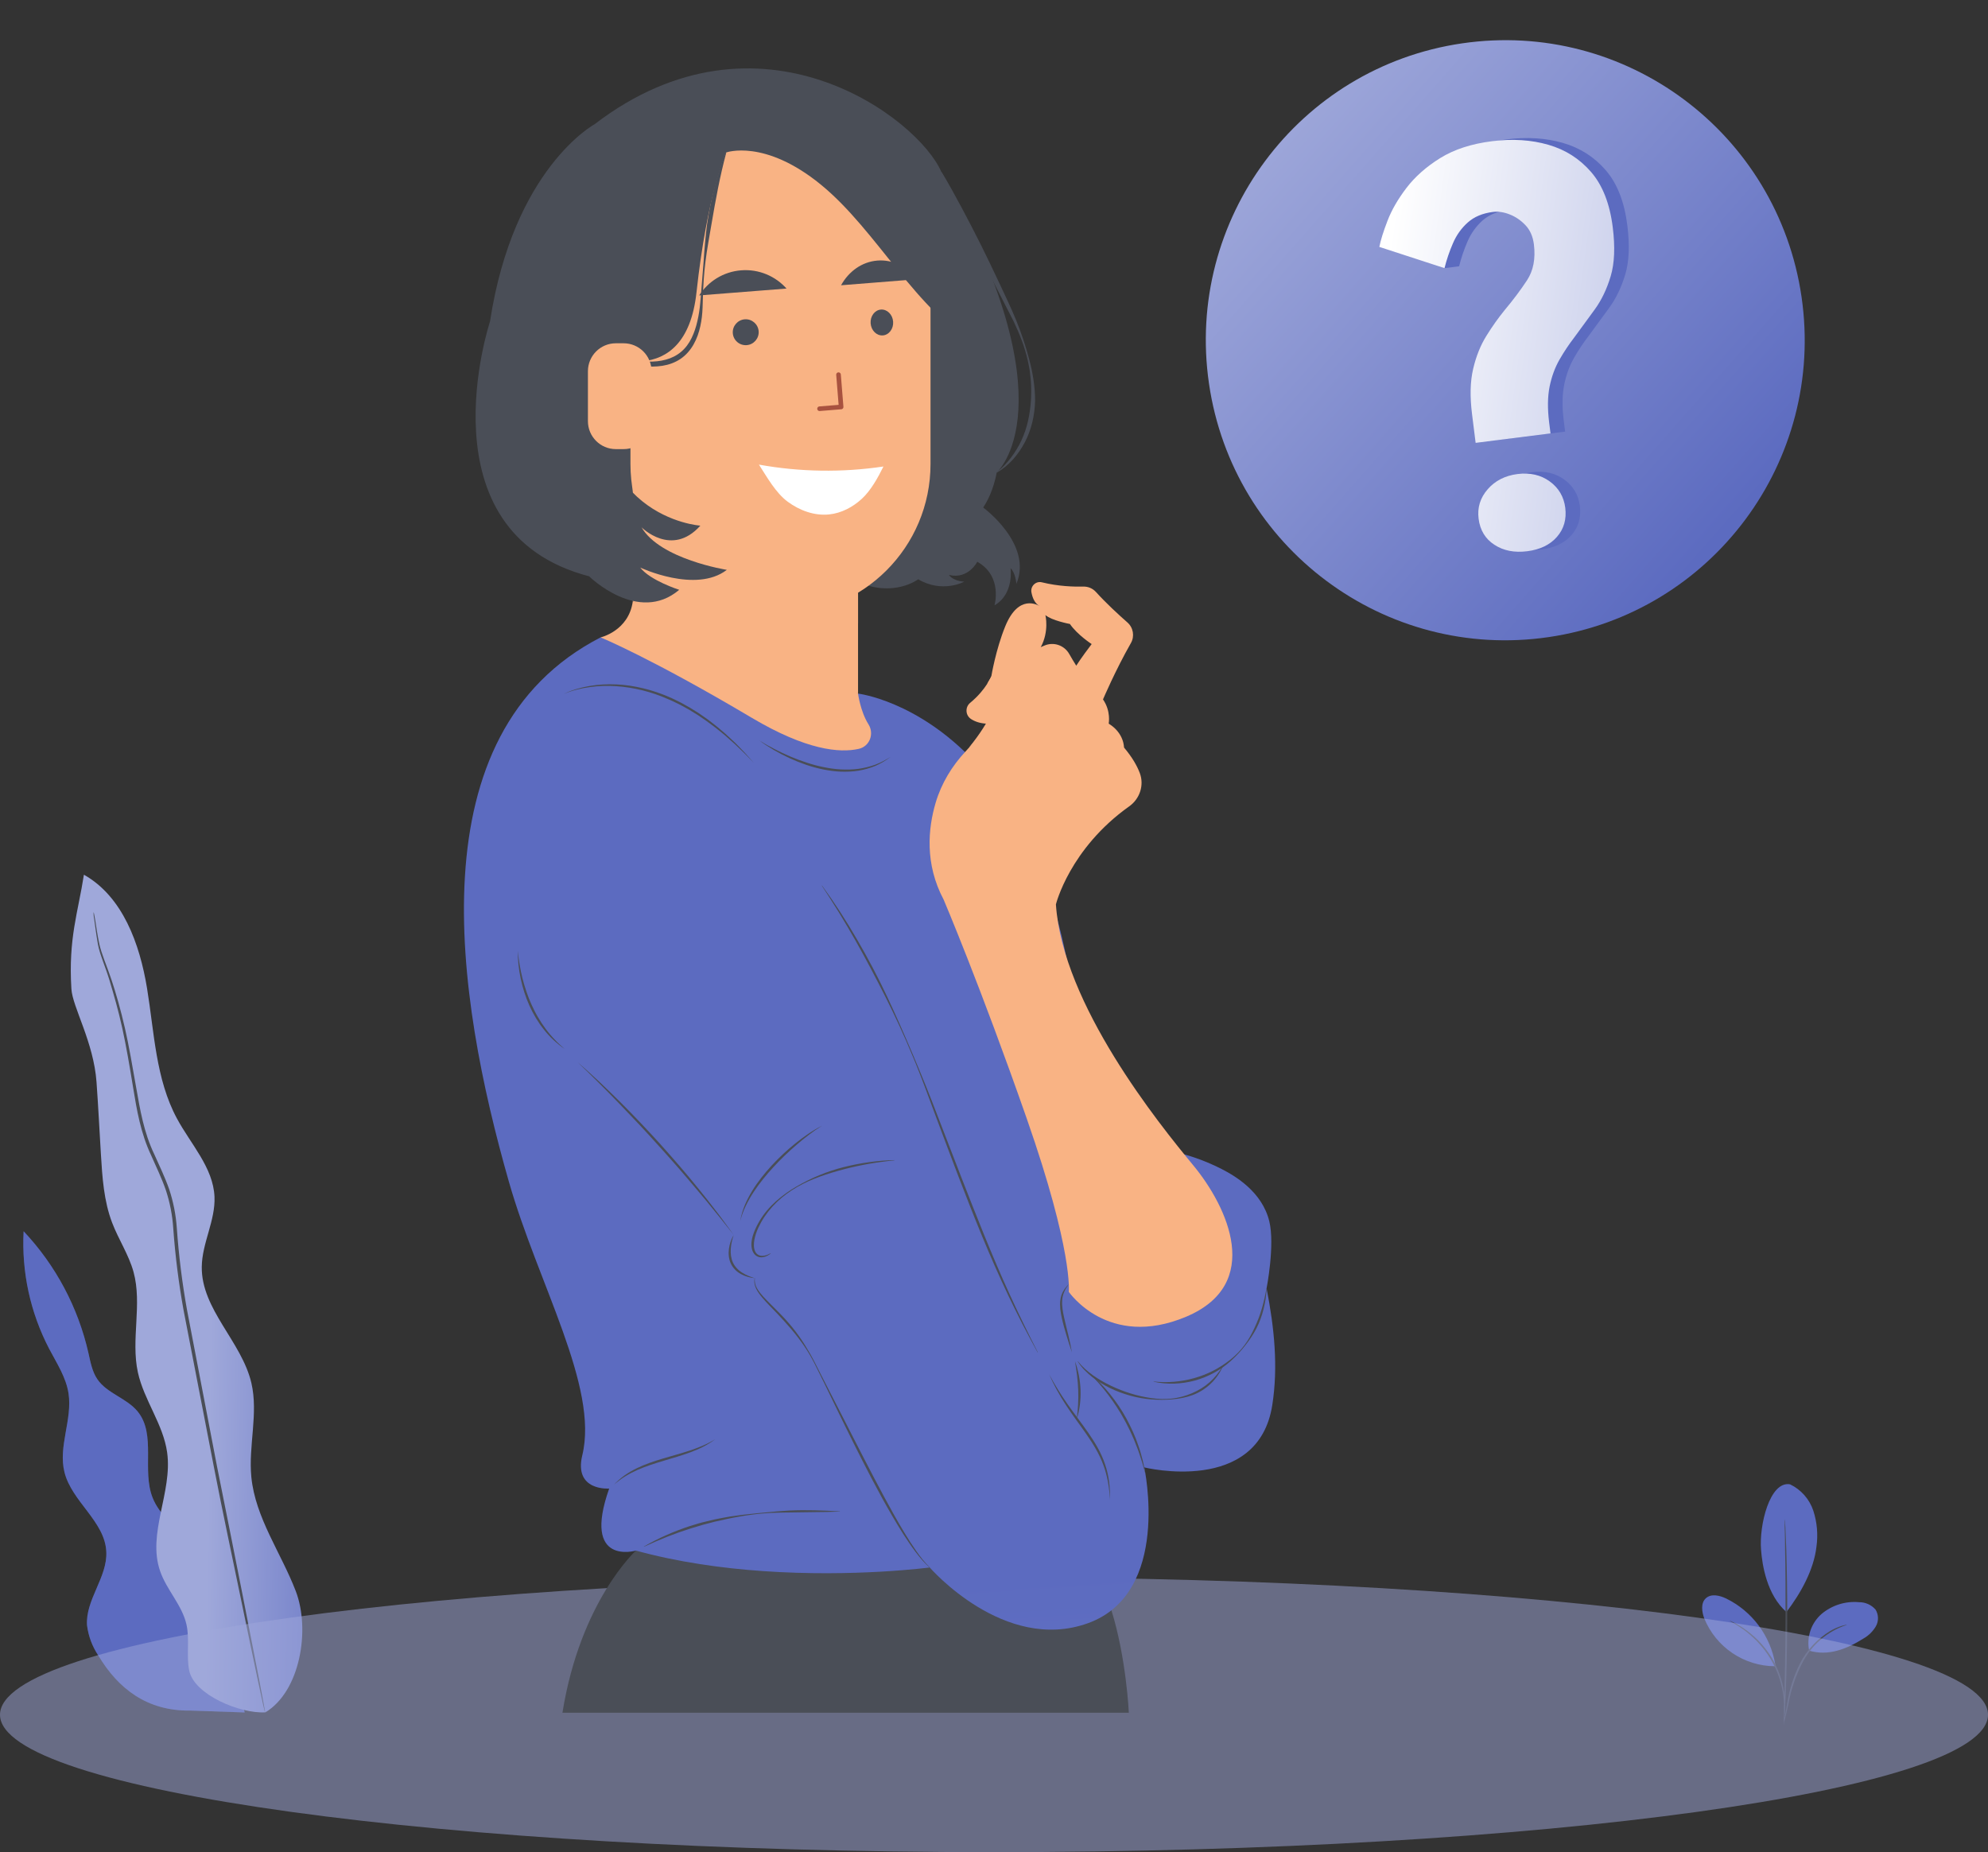 <svg width="322" height="300" viewBox="0 0 322 300" fill="none" xmlns="http://www.w3.org/2000/svg">
<rect x="0" y="0" width="322" height="300" fill="#333333" stroke="none"/>
<path d="M33.709 257.141C34.448 254.273 32.57 251.385 30.436 249.304C28.303 247.223 25.816 245.366 24.723 242.602C22.949 238.138 25.332 232.362 22.308 228.64C20.528 226.448 17.334 225.713 15.763 223.389C14.932 222.162 14.664 220.652 14.337 219.208C12.666 211.789 9.035 204.958 3.826 199.43C3.478 206.033 4.907 212.607 7.962 218.466C9.186 220.803 10.691 223.061 11.097 225.686C11.752 229.927 9.395 234.298 10.443 238.46C11.627 243.226 16.987 246.416 17.216 251.319C17.432 255.468 13.826 259.104 14.095 263.246C14.314 265.007 14.944 266.691 15.934 268.163C19.14 273.519 23.82 277.188 30.921 277.07L39.638 277.372L33.709 257.141Z" fill="url(#paint0_linear_711_1437)"/>
<g opacity="0.3">
<path d="M33.709 257.141C34.448 254.273 32.57 251.385 30.436 249.304C28.303 247.223 25.816 245.366 24.723 242.602C22.949 238.138 25.332 232.362 22.308 228.64C20.528 226.448 17.334 225.713 15.763 223.389C14.932 222.162 14.664 220.652 14.337 219.208C12.666 211.789 9.035 204.958 3.826 199.43C3.478 206.033 4.907 212.607 7.962 218.466C9.186 220.803 10.691 223.061 11.097 225.686C11.752 229.927 9.395 234.298 10.443 238.46C11.627 243.226 16.987 246.416 17.216 251.319C17.432 255.468 13.826 259.104 14.095 263.246C14.314 265.007 14.944 266.691 15.934 268.163C19.14 273.519 23.82 277.188 30.921 277.07L39.638 277.372L33.709 257.141Z" fill="url(#paint1_linear_711_1437)"/>
</g>
<path d="M42.956 277.372C48.65 273.978 50.286 263.935 47.911 257.732C45.535 251.529 41.366 245.865 40.712 239.254C40.214 234.174 41.877 228.955 40.712 223.986C39.128 217.271 32.603 212.092 32.681 205.2C32.721 201.334 34.913 197.697 34.743 193.831C34.527 189.098 30.901 185.337 28.657 181.163C25.214 174.776 24.991 167.22 23.814 160.059C22.635 152.898 19.887 145.224 13.591 141.68C12.655 147.758 11.058 151.926 11.562 160.164C11.739 163.124 15.168 168.783 15.633 175.261C15.914 179.141 16.104 183.02 16.34 186.9C16.569 190.674 16.811 194.514 18.166 198.058C19.2 200.769 20.855 203.224 21.628 206.021C23.067 211.272 21.169 216.97 22.334 222.293C23.323 226.802 26.438 230.688 27.073 235.264C27.969 241.69 23.8 248.392 25.941 254.496C26.994 257.542 29.494 259.984 30.201 263.121C30.751 265.563 30.149 268.143 30.646 270.591C31.451 274.53 38.951 277.602 42.956 277.352" fill="url(#paint2_linear_711_1437)"/>
<path d="M15.155 147.739C15.145 147.855 15.145 147.971 15.155 148.087C15.155 148.343 15.233 148.671 15.286 149.084C15.417 149.964 15.561 151.251 15.855 152.918C16.15 154.585 17.04 156.482 17.727 158.76C18.414 161.038 19.173 163.65 19.815 166.578C20.456 169.505 21.006 172.754 21.575 176.24C22.145 179.725 22.773 183.533 24.494 187.169C25.293 188.994 26.189 190.819 26.863 192.768C27.52 194.766 27.923 196.839 28.061 198.938C28.381 203.398 28.94 207.838 29.736 212.237C31.477 221.25 33.14 229.829 34.651 237.647C36.163 245.465 37.681 252.436 38.886 258.337C40.09 264.238 41.098 268.951 41.791 272.279C42.138 273.894 42.413 275.16 42.61 276.066C42.701 276.473 42.78 276.795 42.839 277.044C42.858 277.157 42.888 277.267 42.93 277.372C42.934 277.257 42.921 277.142 42.891 277.031C42.845 276.782 42.793 276.454 42.721 276.04C42.551 275.134 42.309 273.861 42.008 272.233C41.353 268.898 40.424 264.133 39.278 258.258C38.133 252.383 36.706 245.333 35.155 237.542L30.286 212.145C29.501 207.76 28.951 203.336 28.637 198.893C28.489 196.75 28.071 194.635 27.393 192.598C26.7 190.628 25.797 188.777 24.991 186.966C23.277 183.388 22.675 179.647 22.059 176.168C21.444 172.689 20.901 169.433 20.227 166.499C19.553 163.565 18.807 160.939 18.048 158.668C17.288 156.397 16.438 154.513 16.084 152.878C15.731 151.244 15.574 149.938 15.43 149.071C15.351 148.664 15.292 148.336 15.247 148.08C15.232 147.963 15.201 147.848 15.155 147.739Z" fill="#4A4E57"/>
<path d="M289.935 240.42C290.819 240.843 291.61 241.441 292.258 242.178C292.907 242.914 293.401 243.774 293.711 244.707C294.317 246.58 294.489 248.566 294.215 250.516C293.789 254.29 291.649 258.091 289.352 261.104C286.185 258.334 285.425 253.503 285.242 251.028C284.902 247.09 286.649 239.836 289.935 240.42" fill="url(#paint3_linear_711_1437)"/>
<path d="M293.024 267.333C292.813 266.258 292.887 265.146 293.24 264.109C293.592 263.072 294.211 262.146 295.033 261.425C295.871 260.718 296.84 260.185 297.885 259.857C298.93 259.529 300.03 259.413 301.12 259.515C301.625 259.509 302.126 259.614 302.587 259.821C303.048 260.028 303.458 260.334 303.79 260.716C304.038 261.122 304.173 261.586 304.181 262.062C304.189 262.538 304.07 263.007 303.836 263.421C303.356 264.242 302.667 264.922 301.84 265.39C299.098 267.116 296.126 268.284 293.024 267.359" fill="url(#paint4_linear_711_1437)"/>
<path d="M288.967 278.872C288.982 278.611 289.019 278.352 289.078 278.098C289.176 277.553 289.307 276.851 289.464 276.004C289.814 273.667 290.541 271.404 291.617 269.302C292.731 267.205 294.382 265.444 296.401 264.202C297.018 263.833 297.677 263.542 298.365 263.335C298.549 263.276 298.737 263.228 298.927 263.191C299.058 263.191 299.13 263.151 299.13 263.191C297.564 263.698 296.115 264.514 294.867 265.59C293.62 266.667 292.599 267.982 291.866 269.46C290.812 271.526 290.071 273.738 289.667 276.024C289.47 276.903 289.313 277.612 289.196 278.098C289.146 278.363 289.07 278.623 288.967 278.872V278.872Z" fill="#4A4E57"/>
<path d="M289.085 246.059C289.106 246.171 289.119 246.285 289.124 246.4C289.124 246.649 289.157 246.971 289.183 247.371C289.229 248.212 289.275 249.433 289.328 250.949C289.42 253.968 289.499 258.169 289.479 262.764C289.459 267.359 289.348 271.553 289.223 274.579C289.164 276.089 289.098 277.31 289.045 278.157C289.045 278.551 288.999 278.872 288.98 279.128C288.979 279.241 288.966 279.353 288.94 279.463C288.93 279.35 288.93 279.235 288.94 279.122C288.94 278.872 288.94 278.551 288.94 278.15C288.94 277.271 288.993 276.056 289.026 274.573C289.105 271.553 289.183 267.352 289.203 262.758C289.223 258.163 289.203 253.975 289.131 250.942C289.131 249.459 289.091 248.244 289.072 247.365V246.393C289.067 246.282 289.071 246.17 289.085 246.059V246.059Z" fill="#4A4E57"/>
<path d="M287.546 269.605C287.164 267.32 286.245 265.159 284.865 263.302C283.484 261.445 281.682 259.944 279.607 258.925C278.554 258.413 277.166 258.085 276.302 258.873C275.438 259.66 275.648 261.085 276.047 262.155C276.979 264.43 278.561 266.378 280.594 267.754C282.628 269.13 285.021 269.872 287.474 269.887" fill="url(#paint5_linear_711_1437)"/>
<path d="M280.118 262.502C280.345 262.576 280.565 262.672 280.772 262.791C281.033 262.912 281.286 263.048 281.532 263.198C281.864 263.385 282.188 263.588 282.5 263.808C282.883 264.066 283.252 264.345 283.606 264.642C284.017 264.978 284.41 265.335 284.784 265.712C285.634 266.585 286.382 267.552 287.016 268.593C287.633 269.647 288.127 270.768 288.488 271.935C288.641 272.444 288.765 272.961 288.861 273.484C288.949 273.939 289.012 274.4 289.051 274.862C289.09 275.242 289.107 275.623 289.104 276.004C289.122 276.291 289.122 276.578 289.104 276.864C289.101 277.111 289.075 277.357 289.025 277.599C288.96 277.599 289.071 276.549 288.888 274.882C288.837 274.427 288.763 273.976 288.665 273.53C288.563 273.017 288.432 272.511 288.272 272.013C287.907 270.868 287.415 269.767 286.806 268.731C286.185 267.705 285.454 266.75 284.627 265.882C284.264 265.507 283.881 265.149 283.482 264.812C283.142 264.509 282.786 264.224 282.415 263.959C281.047 262.988 280.118 262.554 280.118 262.502Z" fill="#4A4E57"/>
<g style="mix-blend-mode:multiply" opacity="0.49">
<path d="M161 300C249.918 300 322 290.035 322 277.743C322 265.45 249.918 255.485 161 255.485C72.082 255.485 0 265.45 0 277.743C0 290.035 72.082 300 161 300Z" fill="#9FA8DA"/>
</g>
<path d="M103.007 251.156C103.007 251.156 94 259.325 91.101 277.415H182.839C182.839 277.415 182.44 268.585 180.021 260.829C177.602 253.074 117.253 247.232 103.007 251.158V251.156Z" fill="#4A4E57"/>
<path d="M159.246 82.204C159.246 82.204 167.336 88.117 164.628 94.563C164.628 94.563 164.483 92.743 163.681 92.046C163.681 92.046 164.296 96.175 161.08 98.053C161.08 98.053 162.458 93.329 158.292 90.99C158.292 90.99 156.84 93.892 153.697 93.122C153.697 93.122 154.259 94.093 156.187 94.215C156.187 94.215 152.638 96.146 148.725 93.826C148.725 93.826 144.676 96.902 138.805 94.167H99.512C96.379 84.428 84.204 36.767 116.489 21.749C116.489 21.749 163.153 36.537 161.365 56.88C159.576 77.22 159.246 82.204 159.246 82.204V82.204Z" fill="#4A4E57"/>
<path d="M138.979 73.947V112.343L102.491 97.425V73.947H138.979Z" fill="#F9B384"/>
<path d="M150.718 75.164C150.718 88.609 139.838 99.507 126.417 99.507C112.997 99.507 102.117 88.609 102.117 75.164V45.428C102.117 31.983 112.997 21.085 126.417 21.085C139.838 21.085 150.718 31.983 150.718 45.428V75.164Z" fill="#F9B384"/>
<path d="M138.979 96.018V100.943C135.887 101.159 130.898 101.284 126.417 99.052C130.057 99.913 135.908 98.06 138.979 96.018V96.018Z" fill="#F9B384"/>
<path d="M117.607 24.7C117.607 24.7 123.819 22.43 132.969 29.914C142.12 37.398 148.454 50.573 158.533 56.066C158.533 56.066 161.602 79.553 150.858 86.159C150.858 86.159 159.23 87.717 161.454 76.508C161.454 76.508 173.756 65.759 152.489 27.884C148.813 19.203 123.083 -0.391 96.302 20.124C96.302 20.124 83.174 27.225 79.367 52.081C79.367 52.081 68.01 86.207 95.418 93.344C95.418 93.344 103.357 101.184 110.016 95.534C110.016 95.534 105.338 94.05 103.697 91.93C103.697 91.93 112.698 96.173 117.727 92.301C117.727 92.301 106.926 90.603 103.907 85.406C103.907 85.406 108.777 90.339 113.438 85.14C113.438 85.14 93.82 83.883 96.95 57.237C96.95 57.237 111.013 63.914 112.811 47.363C114.55 31.346 117.609 24.7 117.609 24.7H117.607Z" fill="#4A4E57"/>
<path d="M161.472 76.544C163.438 75.417 164.969 73.604 166.023 71.583C167.08 69.547 167.59 67.252 167.655 64.978C167.67 62.694 167.294 60.447 166.719 58.275C166.153 56.099 165.437 53.966 164.592 51.878L163.931 50.324C163.706 49.811 163.472 49.302 163.236 48.794C162.765 47.778 162.299 46.76 161.814 45.751C160.855 43.728 159.899 41.703 158.898 39.699C157.891 37.699 156.871 35.704 155.812 33.731C154.748 31.759 153.684 29.788 152.518 27.868L152.448 27.906C154.286 31.993 156.162 36.058 158.119 40.086C160.085 44.103 162.15 48.09 164.183 52.062C165.148 54.07 165.96 56.164 166.461 58.338C166.591 58.88 166.673 59.433 166.778 59.978L166.875 60.807C166.906 61.083 166.946 61.358 166.958 61.636C167.051 62.742 167.042 63.85 166.977 64.949C166.895 66.046 166.747 67.133 166.507 68.203C166.264 69.271 165.912 70.312 165.454 71.308C164.993 72.301 164.42 73.243 163.755 74.121C163.415 74.554 163.062 74.981 162.676 75.377C162.288 75.771 161.873 76.146 161.43 76.477L161.472 76.548V76.544Z" fill="#4A4E57"/>
<path d="M117.569 24.685C116.764 26.532 116.187 28.465 115.691 30.412C115.452 31.388 115.222 32.368 115.035 33.356C114.829 34.34 114.674 35.333 114.525 36.326C114.395 37.324 114.284 38.321 114.202 39.322L114.072 40.822C114.038 41.324 114.011 41.825 113.969 42.323L113.486 48.318C113.438 48.819 113.403 49.315 113.342 49.807C113.281 50.299 113.207 50.789 113.113 51.273C112.926 52.24 112.683 53.195 112.314 54.089C111.955 54.984 111.472 55.825 110.826 56.506C110.184 57.19 109.391 57.706 108.514 58.037C107.635 58.367 106.685 58.531 105.718 58.566C104.752 58.615 103.771 58.543 102.795 58.422C100.838 58.177 98.897 57.7 96.96 57.199L96.933 57.276C98.782 58.047 100.697 58.688 102.69 59.077C103.685 59.268 104.706 59.383 105.738 59.377C106.767 59.362 107.82 59.226 108.818 58.853C109.313 58.663 109.794 58.422 110.237 58.123C110.677 57.819 111.082 57.463 111.433 57.063C112.142 56.267 112.645 55.323 113 54.353C113.348 53.377 113.56 52.37 113.682 51.359C113.803 50.35 113.818 49.332 113.845 48.335C113.891 46.335 114.019 44.337 114.271 42.352C114.33 41.856 114.407 41.36 114.473 40.866L114.712 39.387C114.857 38.399 115.068 37.421 115.219 36.434C115.887 32.5 116.596 28.576 117.64 24.712L117.563 24.683L117.569 24.685Z" fill="#4A4E57"/>
<path d="M101.01 72.745H99.747C97.251 72.745 95.227 70.717 95.227 68.216V60.131C95.227 57.63 97.251 55.602 99.747 55.602H101.01C103.507 55.602 105.531 57.63 105.531 60.131V68.216C105.531 70.717 103.507 72.745 101.01 72.745Z" fill="#F9B384"/>
<path d="M100.445 60.401C99.912 60.367 99.343 60.572 98.913 60.949C98.699 61.138 98.513 61.358 98.355 61.596C98.2 61.837 98.082 62.097 97.98 62.361C97.78 62.895 97.705 63.466 97.701 64.032C97.717 64.601 97.812 65.171 98.019 65.711C98.231 66.247 98.552 66.762 99.006 67.15C99.234 67.345 99.463 67.514 99.782 67.64C99.941 67.7 100.139 67.742 100.359 67.694C100.581 67.648 100.766 67.491 100.864 67.34C101.062 67.03 101.102 66.737 101.129 66.453C101.15 66.17 101.146 65.897 101.123 65.627C101.072 65.087 100.976 64.558 100.822 64.047C100.808 64.582 100.797 65.108 100.741 65.625C100.713 65.881 100.682 66.136 100.623 66.375C100.564 66.609 100.483 66.848 100.373 66.968C100.317 67.03 100.275 67.041 100.235 67.041C100.195 67.041 100.124 67.026 100.04 66.987C99.874 66.909 99.675 66.756 99.517 66.593C99.194 66.266 98.945 65.86 98.775 65.416C98.605 64.972 98.502 64.492 98.479 64.005C98.439 63.519 98.489 63.027 98.596 62.551C98.71 62.078 98.899 61.617 99.203 61.234C99.496 60.838 99.931 60.556 100.443 60.401H100.445Z" fill="#F9B384"/>
<path d="M101.551 62.537C101.784 62.267 101.916 61.953 101.998 61.626C102.075 61.297 102.096 60.947 102.014 60.583C101.97 60.403 101.903 60.218 101.788 60.043C101.675 59.871 101.507 59.712 101.309 59.626C100.9 59.448 100.496 59.561 100.229 59.779C100.569 59.888 100.835 60.007 100.965 60.168C101.095 60.319 101.159 60.516 101.221 60.767C101.278 61.014 101.316 61.295 101.36 61.592C101.406 61.889 101.454 62.199 101.551 62.537V62.537Z" fill="#F9B384"/>
<path d="M82.433 191.435C87.16 207.977 97 224.646 94.317 235.707C92.898 241.57 98.668 241.107 98.668 241.107C94.21 253.738 103.005 251.156 103.005 251.156C103.009 251.158 103.015 251.158 103.019 251.16C109.846 253.035 116.965 254.015 123.555 254.475H123.557C138.423 255.51 150.589 253.889 150.589 253.889C150.589 253.889 162.641 267.812 176.215 262.918C189.789 258.022 185.337 237.681 185.337 237.681C185.337 237.681 203.799 242.248 206.078 227.563C207.034 221.417 206.42 215.135 205.151 208.675C205.151 208.675 206.525 201.683 205.593 197.828C204.439 193.061 200.117 190.498 197.852 189.342C185.918 183.24 175.023 186.828 175.023 186.828C177.169 116.83 138.979 112.343 138.979 112.343C111.82 106.419 97.275 103.242 97.275 103.242C67.08 118.797 73.84 161.366 82.433 191.435V191.435Z" fill="url(#paint6_linear_711_1437)"/>
<path d="M97.275 103.242C97.275 103.242 101.813 102.216 102.491 97.427L129.567 104.626L138.979 112.343C138.979 112.343 139.346 115.216 140.674 117.331C141.639 118.868 140.853 120.905 139.084 121.299C135.996 121.986 130.617 121.515 121.794 116.28C105.352 106.526 97.275 103.244 97.275 103.244V103.242Z" fill="#F9B384"/>
<path d="M169.919 222.571C170.687 224.33 171.62 226.02 172.68 227.624C173.204 228.43 173.762 229.213 174.318 229.994C174.878 230.773 175.445 231.544 175.986 232.331C177.075 233.895 178.072 235.529 178.722 237.317C179.379 239.101 179.693 241.004 179.769 242.92C179.809 241.961 179.763 240.996 179.649 240.039C179.524 239.082 179.312 238.134 179.003 237.218C178.701 236.297 178.296 235.413 177.833 234.563C177.369 233.715 176.844 232.903 176.299 232.111C175.197 230.534 174.02 229.024 172.925 227.456C171.83 225.89 170.819 224.265 169.917 222.571H169.919Z" fill="#4A4E57"/>
<path d="M133.115 143.461C134.074 144.912 135.007 146.378 135.92 147.856C136.824 149.339 137.706 150.834 138.564 152.345C140.278 155.367 141.885 158.445 143.454 161.545C145.015 164.65 146.481 167.806 147.807 171.02L148.307 172.224L148.789 173.435C149.104 174.245 149.431 175.051 149.731 175.866L151.55 180.755C153.982 187.272 156.416 193.789 159.067 200.225C160.391 203.442 161.797 206.629 163.285 209.774C164.033 211.345 164.812 212.901 165.603 214.45C166.001 215.223 166.413 215.989 166.818 216.758L168.062 219.051L168.097 219.034L166.916 216.708L165.764 214.369C165.003 212.808 164.254 211.238 163.538 209.655C162.086 206.499 160.738 203.295 159.424 200.077C156.81 193.636 154.337 187.134 151.831 180.648C150.594 177.398 149.28 174.172 147.927 170.968C146.563 167.768 145.175 164.577 143.691 161.429C142.214 158.278 140.582 155.198 138.83 152.189C137.087 149.177 135.194 146.25 133.147 143.437L133.117 143.458L133.115 143.461Z" fill="#4A4E57"/>
<path d="M122.242 207.033C122.175 207.316 122.16 207.613 122.208 207.904C122.256 208.195 122.351 208.476 122.479 208.74C122.731 209.273 123.096 209.734 123.463 210.18C124.21 211.068 125.036 211.87 125.825 212.701C127.401 214.366 128.926 216.077 130.222 217.972C130.548 218.443 130.856 218.927 131.144 219.423C131.433 219.919 131.716 220.418 131.97 220.933C132.467 221.969 133.002 222.991 133.5 224.026L136.517 230.233C138.545 234.364 140.599 238.485 142.809 242.525C143.918 244.543 145.07 246.539 146.306 248.484C146.931 249.452 147.575 250.409 148.267 251.332C148.966 252.247 149.702 253.145 150.573 253.903L150.598 253.874C149.763 253.085 149.069 252.163 148.41 251.227C147.749 250.289 147.133 249.32 146.539 248.338C145.345 246.376 144.239 244.363 143.148 242.34C142.051 240.32 141.004 238.272 139.943 236.234C138.883 234.194 137.847 232.14 136.798 230.094L133.642 223.955L132.855 222.42L132.075 220.881C131.813 220.368 131.55 219.855 131.263 219.354C130.976 218.854 130.682 218.359 130.378 217.867C129.765 216.891 129.1 215.941 128.372 215.043C128.007 214.596 127.631 214.157 127.245 213.729C126.857 213.302 126.454 212.888 126.05 212.477L124.831 211.256C124.428 210.848 124.016 210.448 123.633 210.025C123.251 209.604 122.888 209.16 122.611 208.668C122.332 208.18 122.183 207.607 122.275 207.039L122.237 207.031L122.242 207.033Z" fill="#4A4E57"/>
<path d="M118.843 200.027C118.442 200.699 118.182 201.459 118.07 202.248C117.957 203.034 118.024 203.873 118.356 204.627C118.7 205.371 119.3 205.99 120.009 206.361C120.71 206.748 121.484 206.958 122.26 207.037C121.516 206.803 120.794 206.518 120.162 206.106C119.999 206.011 119.858 205.884 119.707 205.775C119.571 205.649 119.428 205.528 119.31 205.387C119.061 205.113 118.853 204.807 118.704 204.47C118.398 203.798 118.316 203.034 118.364 202.28C118.417 201.522 118.587 200.766 118.841 200.029L118.843 200.027Z" fill="#4A4E57"/>
<path d="M93.595 172.084C94.734 173.168 95.859 174.263 96.969 175.375C98.081 176.483 99.188 177.599 100.275 178.73C101.362 179.863 102.451 180.994 103.525 182.139L105.126 183.867C105.657 184.445 106.179 185.033 106.706 185.615L107.499 186.486L108.281 187.366C108.801 187.956 109.328 188.536 109.84 189.131C110.864 190.321 111.89 191.51 112.897 192.714C113.402 193.317 113.916 193.91 114.41 194.519L115.897 196.347C116.401 196.95 116.887 197.566 117.374 198.182C117.859 198.799 118.35 199.413 118.843 200.026C118.383 199.388 117.92 198.753 117.454 198.119C116.99 197.486 116.528 196.848 116.044 196.228L114.598 194.364C114.116 193.742 113.614 193.137 113.123 192.523C111.151 190.073 109.083 187.699 106.987 185.355C104.872 183.027 102.711 180.74 100.481 178.521C99.367 177.413 98.236 176.318 97.095 175.237C95.941 174.169 94.789 173.101 93.591 172.081L93.595 172.084Z" fill="#4A4E57"/>
<path d="M176.333 222.37C177.516 223.453 178.554 224.678 179.517 225.947C179.998 226.583 180.453 227.239 180.887 227.907L181.523 228.92L182.11 229.961C182.316 230.302 182.48 230.667 182.666 231.02C182.845 231.376 183.032 231.728 183.187 232.095L183.676 233.188C183.833 233.556 183.965 233.933 184.114 234.302C184.422 235.041 184.643 235.809 184.901 236.567C185.041 236.944 185.125 237.334 185.236 237.719C185.339 238.105 185.446 238.492 185.557 238.879C185.486 238.484 185.411 238.088 185.333 237.694C185.251 237.302 185.193 236.9 185.081 236.513C184.867 235.738 184.679 234.951 184.395 234.197C183.898 232.662 183.204 231.196 182.448 229.774C181.68 228.353 180.764 227.015 179.754 225.76C178.741 224.508 177.616 223.337 176.335 222.366L176.333 222.37Z" fill="#4A4E57"/>
<path d="M205.132 208.673C204.937 209.772 204.7 210.855 204.391 211.918C204.309 212.182 204.234 212.448 204.144 212.708L203.869 213.489L203.559 214.257C203.454 214.511 203.336 214.76 203.225 215.015C202.768 216.018 202.235 216.996 201.569 217.886C200.904 218.774 200.114 219.566 199.249 220.253C198.379 220.939 197.447 221.532 196.469 222.035C195.49 222.537 194.459 222.929 193.4 223.224C191.287 223.821 189.057 224.007 186.846 223.764L186.841 223.802C189.021 224.286 191.335 224.202 193.509 223.618C194.598 223.325 195.647 222.891 196.635 222.355C197.625 221.821 198.55 221.164 199.383 220.414C200.218 219.666 200.974 218.839 201.666 217.962C202.358 217.086 202.994 216.155 203.51 215.156C204.022 214.155 204.406 213.089 204.675 211.998C204.949 210.909 205.111 209.795 205.168 208.679L205.13 208.675L205.132 208.673Z" fill="#4A4E57"/>
<path d="M174.123 220.502C174.243 221.281 174.364 222.052 174.455 222.826C174.545 223.599 174.614 224.374 174.639 225.149C174.671 225.924 174.66 226.702 174.62 227.479C174.578 228.256 174.499 229.033 174.413 229.816C174.656 229.065 174.818 228.29 174.916 227.505C175.017 226.721 175.046 225.926 175.021 225.136C174.988 224.345 174.9 223.555 174.75 222.78C174.601 222.004 174.396 221.241 174.123 220.502V220.502Z" fill="#4A4E57"/>
<path d="M136.038 244.796C133.323 244.65 130.602 244.533 127.877 244.662C126.517 244.732 125.16 244.861 123.807 244.997C123.131 245.067 122.451 245.111 121.776 245.198C121.102 245.286 120.42 245.324 119.747 245.433L118.734 245.571C118.396 245.615 118.058 245.661 117.725 245.73C117.057 245.858 116.384 245.971 115.717 246.116L113.726 246.595C113.394 246.673 113.071 246.784 112.742 246.878L111.762 247.175C109.169 248.026 106.655 249.127 104.299 250.496L104.316 250.53C106.783 249.378 109.299 248.375 111.884 247.565C112.534 247.372 113.178 247.169 113.829 246.981L115.796 246.468C116.455 246.315 117.12 246.179 117.781 246.028C118.111 245.95 118.446 245.892 118.778 245.829L119.78 245.642C120.114 245.578 120.446 245.517 120.783 245.473C121.119 245.421 121.455 245.376 121.792 245.333C122.464 245.234 123.141 245.176 123.817 245.121C124.493 245.058 125.174 245.042 125.852 245.019C126.53 244.989 127.208 244.993 127.887 244.981L131.959 244.924C133.317 244.907 134.678 244.901 136.038 244.836V244.797V244.796Z" fill="#4A4E57"/>
<path d="M115.857 233.101C114.573 233.912 113.165 234.471 111.737 234.948C110.306 235.418 108.844 235.809 107.39 236.24C105.938 236.678 104.486 237.155 103.112 237.828C102.426 238.163 101.761 238.548 101.14 238.99C100.523 239.44 99.939 239.936 99.434 240.502C100.558 239.48 101.868 238.709 103.238 238.098C104.614 237.491 106.053 237.036 107.501 236.605C108.948 236.169 110.411 235.761 111.839 235.227C113.262 234.699 114.659 234.033 115.861 233.099L115.857 233.101Z" fill="#4A4E57"/>
<path d="M133.13 182.344C131.582 183.127 130.153 184.135 128.8 185.222C127.445 186.312 126.173 187.504 124.99 188.781C123.815 190.063 122.718 191.43 121.813 192.921C120.909 194.406 120.169 196.031 119.913 197.756C120.118 196.912 120.416 196.098 120.792 195.325C121.161 194.548 121.595 193.801 122.065 193.082C122.539 192.364 123.045 191.667 123.586 190.997C124.123 190.325 124.686 189.673 125.271 189.041C126.437 187.772 127.686 186.58 128.991 185.452C129.645 184.889 130.314 184.344 131.001 183.821C131.685 183.293 132.396 182.803 133.132 182.346L133.13 182.344Z" fill="#4A4E57"/>
<path d="M83.882 154.021C83.85 155.537 84.03 157.059 84.345 158.548C84.664 160.037 85.128 161.498 85.753 162.891C86.382 164.281 87.163 165.609 88.123 166.796C89.064 167.996 90.205 169.033 91.447 169.895C90.88 169.393 90.308 168.901 89.804 168.339C89.536 168.072 89.301 167.78 89.051 167.5C88.822 167.204 88.572 166.922 88.358 166.614C87.909 166.013 87.5 165.383 87.125 164.734C86.743 164.089 86.41 163.416 86.101 162.734C85.787 162.053 85.518 161.352 85.275 160.64C85.029 159.93 84.821 159.209 84.633 158.479C84.45 157.75 84.293 157.013 84.167 156.269C84.034 155.526 83.942 154.776 83.882 154.02V154.021Z" fill="#4A4E57"/>
<path d="M91.285 112.42C91.95 112.121 92.645 111.903 93.348 111.717C94.052 111.533 94.764 111.394 95.483 111.3C96.918 111.089 98.374 111.049 99.816 111.147C102.701 111.346 105.55 112.058 108.195 113.237C108.867 113.505 109.509 113.844 110.163 114.156L111.116 114.678C111.275 114.766 111.435 114.85 111.592 114.94L112.056 115.226L112.983 115.794L113.883 116.406C114.183 116.609 114.485 116.812 114.772 117.034L115.647 117.681C115.943 117.89 116.218 118.131 116.503 118.357L117.349 119.044C117.898 119.521 118.44 120.005 118.983 120.489L120.565 121.996C121.071 122.518 121.581 123.039 122.094 123.557C121.612 123.01 121.127 122.466 120.638 121.925L119.113 120.353C118.582 119.852 118.047 119.354 117.508 118.862L116.673 118.152C116.392 117.919 116.122 117.67 115.828 117.452C115.247 117.008 114.684 116.539 114.072 116.137L113.17 115.511L112.238 114.929L111.772 114.638C111.613 114.546 111.453 114.458 111.292 114.368L110.333 113.832C109.674 113.512 109.028 113.164 108.348 112.887C107.679 112.586 106.985 112.345 106.296 112.096L105.245 111.771C104.895 111.663 104.536 111.583 104.18 111.489C102.755 111.147 101.299 110.915 99.833 110.856C98.37 110.793 96.898 110.867 95.456 111.118C94.736 111.24 94.021 111.409 93.322 111.621C92.622 111.832 91.934 112.085 91.287 112.42H91.285Z" fill="#4A4E57"/>
<path d="M122.988 119.941C124.518 121.067 126.181 122.016 127.91 122.814C129.643 123.605 131.454 124.25 133.331 124.629C134.269 124.811 135.218 124.954 136.178 124.987C137.135 125.017 138.098 124.985 139.046 124.832C139.991 124.673 140.918 124.409 141.803 124.045C142.678 123.657 143.503 123.169 144.256 122.59C143.452 123.098 142.619 123.547 141.734 123.871C140.847 124.189 139.932 124.407 139.003 124.537C137.141 124.765 135.245 124.638 133.407 124.254C132.484 124.074 131.575 123.825 130.68 123.532C129.782 123.245 128.901 122.906 128.03 122.543C127.161 122.173 126.305 121.771 125.464 121.337C124.619 120.908 123.794 120.443 122.988 119.941V119.941Z" fill="#4A4E57"/>
<path d="M173.116 208C172.777 208.342 172.443 208.708 172.214 209.146C172.151 209.253 172.09 209.36 172.049 209.477L171.91 209.824C171.849 210.063 171.771 210.304 171.75 210.553C171.665 211.047 171.704 211.544 171.736 212.034C171.769 212.277 171.799 212.521 171.841 212.762C171.887 213.001 171.929 213.242 171.981 213.479C172.191 214.429 172.456 215.359 172.735 216.285C173.014 217.21 173.305 218.131 173.626 219.046C173.46 218.092 173.249 217.147 173.024 216.209C172.804 215.269 172.556 214.337 172.355 213.399C172.151 212.465 171.975 211.519 172.048 210.585C172.092 209.644 172.542 208.773 173.12 208H173.116Z" fill="#4A4E57"/>
<path d="M198.041 221.283C197.458 222.261 196.752 223.153 195.913 223.896C195.074 224.64 194.107 225.22 193.077 225.659C192.049 226.103 190.949 226.407 189.823 226.533C188.698 226.66 187.555 226.61 186.435 226.451C184.198 226.12 182.02 225.446 179.989 224.476C178.97 223.997 177.988 223.436 177.067 222.786C176.148 222.135 175.294 221.385 174.587 220.493L174.556 220.514C175.164 221.486 175.991 222.311 176.887 223.027C177.789 223.741 178.781 224.338 179.813 224.843C180.847 225.345 181.93 225.739 183.034 226.049C184.139 226.359 185.272 226.566 186.413 226.66C187.553 226.755 188.698 226.755 189.835 226.66C190.972 226.562 192.112 226.365 193.196 225.957C194.275 225.548 195.276 224.916 196.111 224.116C196.95 223.318 197.611 222.347 198.074 221.302L198.039 221.285L198.041 221.283Z" fill="#4A4E57"/>
<path d="M144.862 187.912C143.482 187.923 142.106 188.055 140.74 188.245C139.372 188.432 138.016 188.7 136.676 189.037C133.993 189.711 131.414 190.785 129.029 192.17C127.837 192.863 126.7 193.661 125.668 194.586C124.637 195.51 123.719 196.578 123.011 197.782C122.653 198.383 122.351 199.011 122.097 199.67C121.855 200.328 121.671 201.032 121.713 201.764C121.736 202.125 121.803 202.501 121.988 202.834C122.16 203.17 122.468 203.454 122.829 203.58C123.196 203.697 123.582 203.66 123.918 203.549C124.256 203.433 124.562 203.249 124.83 203.031L124.809 203C124.509 203.169 124.193 203.304 123.87 203.373C123.547 203.446 123.213 203.435 122.93 203.312C122.649 203.191 122.426 202.962 122.302 202.677C122.235 202.537 122.191 202.384 122.162 202.229C122.128 202.074 122.116 201.911 122.109 201.75C122.095 201.099 122.244 200.437 122.453 199.8C122.665 199.161 122.969 198.544 123.293 197.951C123.96 196.766 124.812 195.683 125.798 194.731C126.782 193.778 127.902 192.967 129.089 192.276C130.275 191.585 131.542 191.037 132.83 190.57C134.12 190.105 135.436 189.718 136.76 189.372C139.414 188.687 142.126 188.216 144.864 187.954V187.915L144.862 187.912Z" fill="#4A4E57"/>
<path d="M156.416 121.691C158.571 119.396 159.848 117.22 159.848 117.22C158.707 117.168 157.878 116.855 157.282 116.466C156.366 115.871 156.294 114.542 157.134 113.846C159.767 111.666 160.578 109.484 160.578 109.484C160.578 109.484 161.29 105.206 162.817 101.46C164.989 96.127 168.094 98.014 168.381 98.16C167.594 97.739 167.229 96.824 167.063 95.94C166.877 94.946 167.773 94.077 168.754 94.319C171.465 94.987 174.02 95.048 175.468 95.011C176.244 94.99 176.991 95.308 177.511 95.884C179.135 97.683 181.187 99.569 182.608 100.819C183.562 101.657 183.804 103.054 183.176 104.157C180.638 108.609 178.655 113.287 178.655 113.287C179.979 115.191 179.576 117.209 179.576 117.209C182.11 118.767 182.052 121.073 182.052 121.073C183.384 122.643 184.166 124.03 184.609 125.198C185.358 127.167 184.624 129.382 182.908 130.601C173.229 137.478 171.029 146.486 171.029 146.486C172.09 162.671 187.7 182.011 193.28 188.758C198.859 195.505 204.683 208.011 192.084 213.29C179.482 218.573 173.114 209.244 173.114 209.244C173.114 209.244 173.844 202.742 166.302 181.174C158.762 159.605 152.843 145.715 152.843 145.715C149.767 139.928 150.313 134.19 151.555 130.002C152.48 126.882 154.19 124.063 156.416 121.691V121.691ZM173.295 101.067C173.295 101.067 170.353 100.52 169.327 99.628C169.327 99.628 169.973 102.266 168.572 104.819C168.777 104.733 168.975 104.649 169.168 104.564C170.659 103.923 172.384 104.511 173.185 105.925C173.548 106.567 173.932 107.206 174.322 107.826C174.362 107.763 175.09 106.589 176.819 104.323C176.819 104.323 174.492 102.815 173.295 101.067V101.067Z" fill="#F9B384"/>
<path d="M172.686 126.289C171.746 127.301 170.67 128.138 169.587 128.974C169.319 129.188 169.034 129.382 168.756 129.585C168.463 129.766 168.177 129.96 167.867 130.109C167.561 130.268 167.252 130.417 166.931 130.54L166.453 130.733L165.966 130.903L165.482 131.079C165.318 131.146 165.148 131.198 164.991 131.28C164.667 131.424 164.361 131.612 164.067 131.813C163.484 132.224 162.979 132.754 162.603 133.359C162.217 133.958 161.948 134.622 161.772 135.304C161.604 135.985 161.51 136.686 161.546 137.382H161.585C161.623 137.04 161.682 136.701 161.76 136.368C161.835 136.033 161.928 135.706 162.041 135.384C162.261 134.741 162.557 134.13 162.932 133.575C163.306 133.02 163.765 132.53 164.294 132.125C164.561 131.927 164.842 131.742 165.144 131.596C165.291 131.516 165.448 131.457 165.599 131.384L166.075 131.169L166.545 130.945L167.005 130.702C167.315 130.547 167.615 130.371 167.921 130.212C168.526 129.879 169.147 129.567 169.741 129.206C170.345 128.855 170.886 128.406 171.392 127.929C171.895 127.447 172.363 126.918 172.713 126.312L172.68 126.29L172.686 126.289Z" fill="#F9B384"/>
<path d="M161.894 123.556C161.382 123.827 160.862 124.057 160.331 124.247C159.8 124.432 159.255 124.568 158.705 124.618C158.43 124.649 158.155 124.647 157.881 124.624C157.744 124.618 157.608 124.593 157.473 124.574C157.339 124.543 157.203 124.52 157.071 124.478C156.536 124.333 156.039 124.057 155.564 123.728C155.931 124.174 156.416 124.549 156.976 124.762C157.532 124.989 158.149 125.049 158.741 124.999C159.335 124.938 159.913 124.773 160.444 124.522C160.975 124.273 161.476 123.958 161.896 123.556H161.894Z" fill="#F9B384"/>
<path d="M175.867 124.953C175.221 124.335 174.574 123.726 173.947 123.102C173.634 122.79 173.332 122.468 173.032 122.147C172.736 121.823 172.441 121.494 172.218 121.123L172.181 121.062L172.12 121.071C171.834 121.115 171.528 121.129 171.232 121.111C170.934 121.098 170.636 121.052 170.345 120.983C170.053 120.918 169.772 120.817 169.499 120.7C169.224 120.587 168.971 120.432 168.721 120.283L168.585 120.202L168.507 120.351C168.205 120.924 167.802 121.471 167.343 121.936C166.879 122.401 166.352 122.798 165.773 123.096C165.19 123.387 164.554 123.573 163.896 123.64C163.239 123.705 162.567 123.655 161.9 123.538L161.89 123.575C162.532 123.804 163.218 123.923 163.914 123.919C164.607 123.906 165.309 123.749 165.945 123.45C166.581 123.15 167.152 122.719 167.624 122.206C168.096 121.689 168.498 121.123 168.784 120.474L168.57 120.543C168.847 120.686 169.132 120.809 169.428 120.897C169.72 120.995 170.02 121.06 170.32 121.113C170.62 121.167 170.922 121.207 171.226 121.232C171.53 121.255 171.832 121.272 172.145 121.264L172.048 121.213C172.244 121.628 172.504 122.007 172.787 122.359C173.072 122.711 173.393 123.029 173.721 123.337C174.381 123.948 175.088 124.503 175.846 124.983L175.869 124.953H175.867Z" fill="#F9B384"/>
<path d="M179.586 117.193C177.683 115.623 175.779 114.064 173.909 112.465C173.435 112.073 172.969 111.671 172.51 111.261C172.285 111.057 172.032 110.85 171.767 110.687C171.499 110.519 171.211 110.394 170.915 110.291C170.617 110.193 170.307 110.138 169.998 110.105C169.686 110.084 169.371 110.09 169.061 110.14C168.983 110.151 168.908 110.17 168.83 110.186C168.754 110.199 168.677 110.22 168.603 110.245C168.528 110.268 168.452 110.287 168.377 110.314L168.158 110.398C167.869 110.519 167.588 110.683 167.338 110.857C166.308 111.531 165.265 112.184 164.204 112.798C163.673 113.105 163.134 113.397 162.588 113.669C162.45 113.738 162.316 113.799 162.169 113.88C162.026 113.958 161.89 114.046 161.758 114.142C161.497 114.335 161.256 114.559 161.053 114.814C160.849 115.065 160.679 115.354 160.545 115.635C160.409 115.909 160.268 116.179 160.123 116.448C159.832 116.986 159.515 117.511 159.183 118.026C158.52 119.057 157.786 120.047 157.014 121.01L157.043 121.035C157.91 120.154 158.709 119.205 159.429 118.194C159.787 117.687 160.127 117.166 160.444 116.63C160.604 116.364 160.753 116.091 160.895 115.813C161.03 115.539 161.179 115.298 161.369 115.072C161.554 114.846 161.764 114.643 161.999 114.471C162.234 114.293 162.485 114.171 162.769 114.025C163.32 113.738 163.858 113.428 164.388 113.108C165.448 112.469 166.468 111.767 167.458 111.03C167.707 110.842 167.951 110.681 168.226 110.549C168.498 110.415 168.79 110.331 169.086 110.272C169.384 110.218 169.688 110.207 169.99 110.222C170.292 110.247 170.59 110.314 170.876 110.408C171.159 110.515 171.434 110.647 171.683 110.817C171.933 110.991 172.147 111.191 172.365 111.414C172.801 111.853 173.244 112.285 173.701 112.703C174.614 113.535 175.573 114.316 176.551 115.07C177.533 115.819 178.529 116.548 179.565 117.222L179.588 117.191L179.586 117.193Z" fill="#F9B384"/>
<path d="M174.322 107.83C174.568 108.362 174.855 108.875 175.176 109.363C175.329 109.613 175.504 109.847 175.671 110.088C175.844 110.324 176.02 110.557 176.202 110.787C176.569 111.242 176.949 111.686 177.358 112.104C177.763 112.523 178.189 112.927 178.653 113.287C177.95 112.349 177.218 111.455 176.5 110.548L175.418 109.189C175.055 108.737 174.704 108.276 174.322 107.828V107.83Z" fill="#F9B384"/>
<path d="M159.957 110.707C160.295 110.4 160.593 110.056 160.872 109.698C161.151 109.344 161.399 108.948 161.63 108.586C161.867 108.218 162.127 107.851 162.456 107.549C162.786 107.25 163.172 107.014 163.581 106.846C163.784 106.758 163.996 106.693 164.204 106.626C164.412 106.567 164.632 106.507 164.848 106.44C165.282 106.31 165.714 106.174 166.134 106.012C166.975 105.68 167.796 105.301 168.578 104.84L168.562 104.806C167.685 105.041 166.837 105.336 165.993 105.631L164.735 106.1C164.525 106.176 164.315 106.247 164.099 106.339C163.887 106.433 163.682 106.54 163.488 106.66C163.092 106.896 162.731 107.173 162.376 107.457C162.026 107.744 161.665 108.038 161.374 108.4C161.225 108.58 161.103 108.777 160.986 108.963L160.629 109.531C160.392 109.912 160.151 110.289 159.928 110.686L159.958 110.711L159.957 110.707Z" fill="#F9B384"/>
<path d="M182.06 121.057C179.895 119.735 177.822 118.284 175.862 116.691C174.877 115.901 173.918 115.07 173.074 114.129C172.969 114.014 172.865 113.885 172.737 113.78C172.611 113.675 172.476 113.583 172.325 113.514C172.027 113.374 171.692 113.329 171.367 113.346C170.718 113.386 170.099 113.606 169.52 113.88C168.358 114.431 167.313 115.183 166.312 115.968C165.31 116.755 164.347 117.587 163.39 118.416C162.914 118.831 162.433 119.243 161.936 119.612C161.812 119.702 161.684 119.79 161.556 119.863C161.428 119.934 161.273 120.014 161.135 120.097C160.856 120.267 160.583 120.455 160.348 120.698C160.115 120.933 159.909 121.247 159.884 121.613C159.859 121.98 160.037 122.313 160.258 122.554C160.48 122.803 160.75 122.989 161.025 123.155C161.302 123.318 161.59 123.456 161.884 123.576L161.9 123.542C161.348 123.241 160.792 122.905 160.406 122.43C160.214 122.196 160.096 121.911 160.13 121.635C160.165 121.36 160.343 121.115 160.557 120.91C160.771 120.703 161.03 120.537 161.3 120.388C161.437 120.311 161.567 120.252 161.72 120.173C161.871 120.095 162.009 120.007 162.144 119.915C162.681 119.549 163.165 119.134 163.654 118.726C164.623 117.901 165.559 117.051 166.535 116.249C167.515 115.455 168.511 114.672 169.613 114.069C169.89 113.922 170.175 113.79 170.467 113.685C170.76 113.579 171.066 113.499 171.373 113.482C171.681 113.461 171.994 113.499 172.273 113.623C172.562 113.742 172.774 113.966 172.978 114.209C173.393 114.691 173.823 115.162 174.268 115.618C174.715 116.073 175.177 116.512 175.655 116.933C176.618 117.771 177.65 118.523 178.716 119.22C179.788 119.907 180.887 120.552 182.041 121.09L182.058 121.056L182.06 121.057Z" fill="#F9B384"/>
<path d="M250.82 103.197C277.324 99.318 295.671 74.644 291.8 48.087C287.928 21.529 263.305 3.145 236.801 7.024C210.298 10.903 191.95 35.577 195.822 62.134C199.693 88.692 224.316 107.076 250.82 103.197Z" fill="url(#paint7_linear_711_1437)"/>
<path d="M241.374 71.425L240.798 66.824C240.433 63.93 240.493 61.468 240.975 59.439C241.45 57.411 242.17 55.628 243.119 54.1C244.067 52.572 245.059 51.18 246.075 49.932C247.456 48.285 248.659 46.681 249.692 45.111C250.726 43.54 251.099 41.596 250.811 39.279C250.65 38.006 250.201 36.979 249.455 36.189C248.71 35.4 247.863 34.814 246.905 34.441C245.948 34.059 245.033 33.923 244.169 34.033C242.492 34.245 241.145 34.814 240.111 35.731C239.086 36.656 238.282 37.768 237.714 39.075C237.146 40.383 236.68 41.732 236.333 43.133L233.97 43.43L225.778 39.695C225.99 38.608 226.43 37.199 227.099 35.468C227.76 33.736 228.785 31.962 230.175 30.137C231.564 28.32 233.385 26.707 235.639 25.307C237.9 23.906 240.704 22.989 244.051 22.573C247.346 22.157 250.379 22.353 253.149 23.151C255.919 23.949 258.231 25.426 260.087 27.573C261.942 29.721 263.111 32.709 263.585 36.529C263.983 39.712 263.873 42.343 263.255 44.423C262.637 46.503 261.772 48.302 260.671 49.822C259.57 51.341 258.469 52.852 257.367 54.338C256.512 55.45 255.707 56.647 254.962 57.945C254.216 59.244 253.682 60.713 253.352 62.334C253.03 63.964 253.005 65.874 253.276 68.081L253.504 69.906L241.374 71.434V71.425ZM249.735 88.988C247.651 89.251 245.88 88.903 244.406 87.936C242.932 86.976 242.085 85.567 241.856 83.717C241.628 81.926 242.119 80.33 243.33 78.946C244.533 77.562 246.151 76.739 248.168 76.484C250.192 76.23 251.929 76.629 253.377 77.681C254.826 78.734 255.665 80.16 255.893 81.951C256.122 83.802 255.673 85.372 254.546 86.662C253.42 87.953 251.81 88.725 249.735 88.988V88.988Z" fill="url(#paint8_linear_711_1437)"/>
<path d="M239.01 71.722L238.434 67.121C238.07 64.227 238.129 61.765 238.612 59.736C239.086 57.708 239.806 55.925 240.755 54.397C241.704 52.869 242.695 51.477 243.712 50.229C245.093 48.582 246.295 46.978 247.329 45.407C248.362 43.837 248.735 41.893 248.447 39.576C248.286 38.303 247.837 37.276 247.092 36.486C246.346 35.697 245.499 35.111 244.542 34.737C243.585 34.355 242.67 34.22 241.806 34.33C240.128 34.542 238.781 35.111 237.748 36.028C236.714 36.944 235.918 38.065 235.351 39.372C234.783 40.679 234.317 42.029 233.97 43.43L223.414 39.992C223.626 38.905 224.067 37.496 224.736 35.764C225.397 34.033 226.422 32.259 227.811 30.434C229.2 28.617 231.022 27.004 233.275 25.604C235.537 24.203 238.341 23.286 241.687 22.87C244.982 22.454 248.015 22.65 250.785 23.448C253.555 24.245 255.868 25.723 257.723 27.87C259.578 30.018 260.747 33.006 261.222 36.826C261.62 40.009 261.51 42.64 260.892 44.72C260.273 46.8 259.409 48.599 258.308 50.119C257.206 51.638 256.105 53.149 255.004 54.635C254.148 55.747 253.344 56.944 252.598 58.242C251.853 59.541 251.319 61.01 250.989 62.631C250.667 64.261 250.641 66.171 250.912 68.378L251.141 70.203L239.01 71.731V71.722ZM247.371 89.285C245.287 89.548 243.517 89.2 242.043 88.232C240.569 87.273 239.722 85.864 239.493 84.014C239.264 82.222 239.756 80.627 240.967 79.243C242.17 77.859 243.788 77.036 245.804 76.781C247.829 76.527 249.565 76.926 251.014 77.978C252.463 79.031 253.301 80.457 253.53 82.248C253.759 84.099 253.31 85.669 252.183 86.959C251.056 88.249 249.447 89.022 247.371 89.285V89.285Z" fill="url(#paint9_linear_711_1437)"/>
<path d="M120.052 43.784C122.936 43.56 125.609 44.738 127.394 46.739L113.251 47.848C114.708 45.588 117.16 44.008 120.052 43.784Z" fill="#4A4E57"/>
<path d="M118.693 53.961C118.775 55.122 119.782 55.987 120.935 55.904C122.087 55.822 122.962 54.814 122.881 53.662C122.8 52.51 121.792 51.637 120.639 51.719C119.487 51.801 118.612 52.809 118.693 53.961Z" fill="#4A4E57"/>
<path d="M142.116 42.206C144.63 42.009 146.96 43.212 148.543 45.227L136.228 46.205C137.475 43.96 139.601 42.404 142.116 42.206Z" fill="#4A4E57"/>
<path d="M141.018 52.365C141.1 53.526 141.985 54.399 142.988 54.328C143.991 54.256 144.744 53.257 144.662 52.105C144.581 50.953 143.696 50.071 142.692 50.142C141.689 50.214 140.937 51.214 141.018 52.365Z" fill="#4A4E57"/>
<path d="M122.917 75.254C129.561 76.455 136.41 76.56 143.093 75.561C142.219 77.34 141.054 79.452 139.59 80.795C138.127 82.138 136.291 83.114 134.315 83.321C131.928 83.578 129.513 82.688 127.58 81.26C125.648 79.832 124.228 77.272 122.925 75.253L122.917 75.254Z" fill="white"/>
<path d="M135.816 60.686L136.237 65.918L132.745 66.203" stroke="#A8523F" stroke-width="0.75" stroke-linecap="round" stroke-linejoin="round"/>
<defs>
<linearGradient id="paint0_linear_711_1437" x1="21.35" y1="428.6" x2="38.852" y2="275.74" gradientUnits="userSpaceOnUse">
<stop stop-color="#9FA8DA"/>
<stop offset="1" stop-color="#5C6BC0"/>
</linearGradient>
<linearGradient id="paint1_linear_711_1437" x1="21.35" y1="428.6" x2="38.852" y2="275.74" gradientUnits="userSpaceOnUse">
<stop stop-color="#9FA8DA"/>
<stop offset="1" stop-color="#5C6BC0"/>
</linearGradient>
<linearGradient id="paint2_linear_711_1437" x1="62.856" y1="214.602" x2="34.112" y2="214.187" gradientUnits="userSpaceOnUse">
<stop stop-color="#5C6BC0"/>
<stop offset="1" stop-color="#9FA8DA"/>
</linearGradient>
<linearGradient id="paint3_linear_711_1437" x1="289.68" y1="301.3" x2="294.525" y2="260.716" gradientUnits="userSpaceOnUse">
<stop stop-color="#9FA8DA"/>
<stop offset="1" stop-color="#5C6BC0"/>
</linearGradient>
<linearGradient id="paint4_linear_711_1437" x1="298.432" y1="283.606" x2="299.056" y2="267.326" gradientUnits="userSpaceOnUse">
<stop stop-color="#9FA8DA"/>
<stop offset="1" stop-color="#5C6BC0"/>
</linearGradient>
<linearGradient id="paint5_linear_711_1437" x1="281.506" y1="292.173" x2="282.668" y2="269.411" gradientUnits="userSpaceOnUse">
<stop stop-color="#9FA8DA"/>
<stop offset="1" stop-color="#5C6BC0"/>
</linearGradient>
<linearGradient id="paint6_linear_711_1437" x1="142.151" y1="575.798" x2="121.659" y2="257.784" gradientUnits="userSpaceOnUse">
<stop stop-color="#9FA8DA"/>
<stop offset="1" stop-color="#5C6BC0"/>
</linearGradient>
<linearGradient id="paint7_linear_711_1437" x1="200.245" y1="24.41" x2="275.239" y2="90.558" gradientUnits="userSpaceOnUse">
<stop stop-color="#9FA8DA"/>
<stop offset="1" stop-color="#5C6BC0"/>
</linearGradient>
<linearGradient id="paint8_linear_711_1437" x1="244.42" y1="218.512" x2="256.563" y2="87.083" gradientUnits="userSpaceOnUse">
<stop stop-color="#9FA8DA"/>
<stop offset="1" stop-color="#5C6BC0"/>
</linearGradient>
<linearGradient id="paint9_linear_711_1437" x1="223.899" y1="48.349" x2="262.297" y2="53.57" gradientUnits="userSpaceOnUse">
<stop stop-color="white"/>
<stop offset="1" stop-color="#CCD1EC"/>
</linearGradient>
</defs>
</svg>
